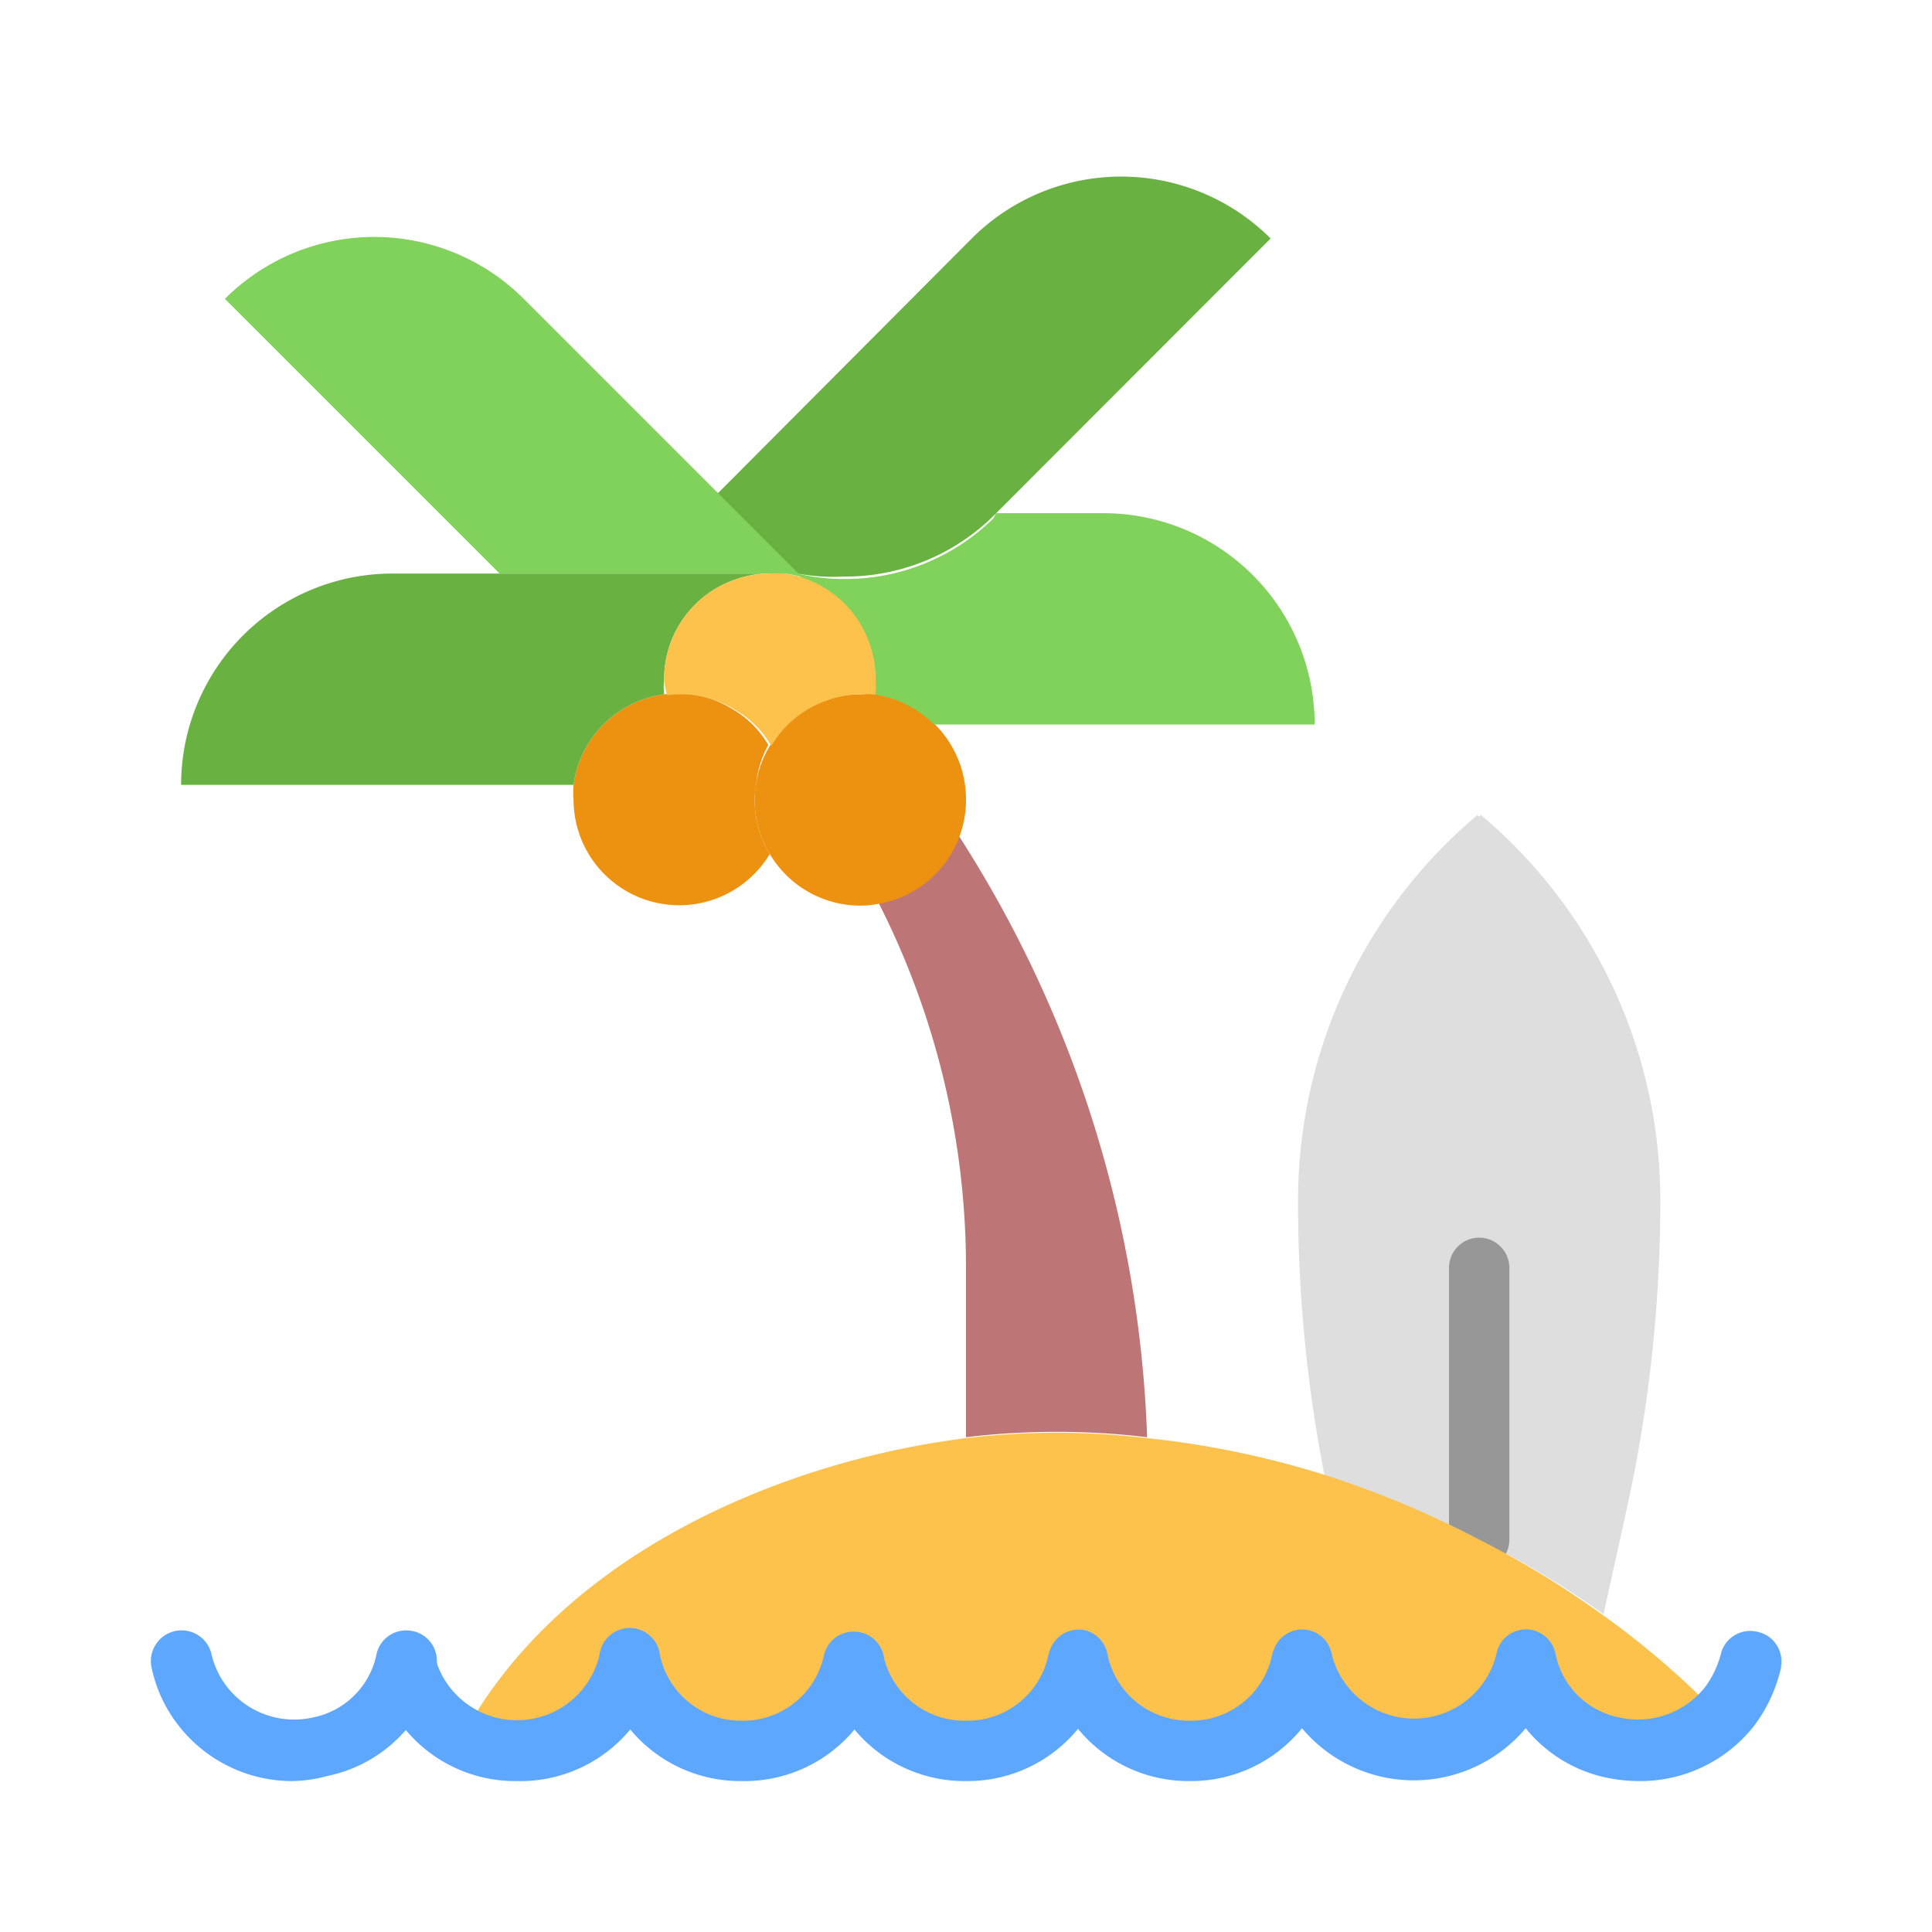 <?xml version="1.0" encoding="UTF-8"?>
<svg xmlns="http://www.w3.org/2000/svg" viewBox="0 0 64 64" id="beach">
  <path fill="#dedede" d="M55,39.76a47.44,47.44,0,0,1-1.14,10.35l-.74,3.36A30.64,30.64,0,0,0,49,51a31.7,31.7,0,0,0-5.12-2.11A46.89,46.89,0,0,1,43,39.76,16.68,16.68,0,0,1,48.94,27l.06.05.06-.05A16.68,16.68,0,0,1,55,39.76Z"></path>
  <path fill="#979797" d="M49,52a1,1,0,0,1-1-1V42a1,1,0,0,1,2,0v9A1,1,0,0,1,49,52Z"></path>
  <path fill="#fcc24c" d="M57,56.88a3.82,3.82,0,0,1-6.43-1.83v0a3.81,3.81,0,0,1-7.42,0v0a3.81,3.81,0,0,1-7.42,0v0a3.81,3.81,0,0,1-7.42,0,3.81,3.81,0,0,1-7.42,0h0a3.82,3.82,0,0,1-5.58,2.49C18.6,51.43,26,48.39,32,47.64a25.26,25.26,0,0,1,6,0,30,30,0,0,1,5.92,1.23A31.7,31.7,0,0,1,49,51a30.64,30.64,0,0,1,4.12,2.52A27.61,27.61,0,0,1,57,56.88Z"></path>
  <path fill="#22ba8e" d="M26,19v0a2.74,2.74,0,0,0-.5,0Z"></path>
  <path fill="#bd7575" d="M38,47.61a25.26,25.26,0,0,0-6,0V42a26.65,26.65,0,0,0-2.9-12.1,3.48,3.48,0,0,0,2.67-2.2A39.31,39.31,0,0,1,38,47.61Z"></path>
  <path fill="#ed9111" d="M25,26.5a3.42,3.42,0,0,0,.5,1.79A3.5,3.5,0,0,1,19,26.5a2.74,2.74,0,0,1,0-.5,3.5,3.5,0,0,1,3-3,3.42,3.42,0,0,1,2.28.5,3.23,3.23,0,0,1,1.17,1.18A3.28,3.28,0,0,0,25.05,26,2.32,2.32,0,0,0,25,26.5Z"></path>
  <path fill="#ed9111" d="M32,26.5a3.41,3.41,0,0,1-.23,1.24,3.48,3.48,0,0,1-2.67,2.2,3,3,0,0,1-.6.06,3.49,3.49,0,0,1-3-1.71A3.42,3.42,0,0,1,25,26.5a2.32,2.32,0,0,1,.05-.53,3.28,3.28,0,0,1,.45-1.26.35.35,0,0,1,.05-.08,3.43,3.43,0,0,1,1.78-1.42A3.28,3.28,0,0,1,28.5,23,3.4,3.4,0,0,1,29,23,3.52,3.52,0,0,1,32,26.5Z"></path>
  <path fill="#5ea7ff" d="M54.28,59a5.35,5.35,0,0,1-1.05-.11,4.68,4.68,0,0,1-2.69-1.64,4.84,4.84,0,0,1-7.41,0A4.73,4.73,0,0,1,39.42,59h0a4.73,4.73,0,0,1-3.71-1.73A4.73,4.73,0,0,1,32,59h0a4.74,4.74,0,0,1-4.68-3.72,1,1,0,0,1,1.94-.46A2.75,2.75,0,0,0,32,57h0a2.74,2.74,0,0,0,2.73-2.18.86.86,0,0,1,.07-.21A1,1,0,0,1,35.92,54a1,1,0,0,1,.77.82A2.75,2.75,0,0,0,39.41,57h0a2.74,2.74,0,0,0,2.73-2.18.86.86,0,0,1,.07-.21A1,1,0,0,1,43.35,54a1,1,0,0,1,.77.82,2.81,2.81,0,0,0,5.46-.07.86.86,0,0,1,.07-.21,1,1,0,0,1,1-.56,1,1,0,0,1,.87.77,2.69,2.69,0,0,0,2.11,2.14,2.84,2.84,0,0,0,2.85-1A3.17,3.17,0,0,0,57,54.81a1,1,0,0,1,1.19-.76A1,1,0,0,1,59,55.19v.05a5.11,5.11,0,0,1-.87,1.9A4.79,4.79,0,0,1,54.28,59Z"></path>
  <path fill="#5ea7ff" d="M24.56,59h0a4.73,4.73,0,0,1-4.64-3.62,1,1,0,0,1-.06-.33,1,1,0,0,1,2-.23A2.74,2.74,0,0,0,24.55,57h0a2.74,2.74,0,0,0,2.74-2.15,1,1,0,0,1,1-.8,1,1,0,0,1,1,1h0a.93.93,0,0,1,0,.24A4.74,4.74,0,0,1,24.56,59Z"></path>
  <path fill="#5ea7ff" d="M17.13,59a4.72,4.72,0,0,1-4.68-3.72,1,1,0,0,1,1.94-.46,2.81,2.81,0,0,0,5.47,0,1,1,0,0,1,1-.8,1,1,0,0,1,1,1h0a.91.91,0,0,1,0,.23A4.72,4.72,0,0,1,17.13,59Z"></path>
  <path fill="#5ea7ff" d="M9.71,59a4.77,4.77,0,0,1-3.78-1.82,4.65,4.65,0,0,1-.9-1.9A1,1,0,0,1,7,54.77a2.78,2.78,0,0,0,.53,1.12,2.82,2.82,0,0,0,2.85,1,2.68,2.68,0,0,0,2.09-2.08,1,1,0,0,1,1-.8,1,1,0,0,1,1,1h0a.91.91,0,0,1,0,.23,4.66,4.66,0,0,1-3.62,3.59A4.72,4.72,0,0,1,9.71,59Z"></path>
  <path fill="#69b242" d="M42.09 7.9L33 17l-.1.1a7 7 0 0 1-4.95 2A6.6 6.6 0 0 1 26.42 19l-2.65-2.65L32.19 7.9a7 7 0 0 1 9.9 0zM24.16 19H13a7 7 0 0 0-7 7H19a3.5 3.5 0 0 1 3-3A2.32 2.32 0 0 1 22 22.5a3.49 3.49 0 0 1 2.38-3.31A3.21 3.21 0 0 1 25.5 19z"></path>
  <path fill="#80d25b" d="M26.55,19.1l-.05,0A2.78,2.78,0,0,0,26,19v0H16.55L7.45,9.9a7,7,0,0,1,9.9,0Z"></path>
  <path fill="#80d25b" d="M43.55,24H30.94a3.47,3.47,0,0,0-2-1A2.32,2.32,0,0,0,29,22.5a3.51,3.51,0,0,0-2.5-3.35l.05,0L26.42,19a6.6,6.6,0,0,0,1.53.18,7,7,0,0,0,4.95-2L33,17h3.55a7,7,0,0,1,7,7Z"></path>
  <path fill="#fcc24c" d="M29,22.5A2.32,2.32,0,0,1,29,23a3.4,3.4,0,0,0-.45,0,3.28,3.28,0,0,0-1.17.21,3.43,3.43,0,0,0-1.78,1.42.35.35,0,0,0-.05.08,3.23,3.23,0,0,0-1.17-1.18,3.42,3.42,0,0,0-2.28-.5A2.32,2.32,0,0,1,22,22.5a3.49,3.49,0,0,1,2.38-3.31A3.21,3.21,0,0,1,25.5,19a2.74,2.74,0,0,1,.5,0,2.78,2.78,0,0,1,.5.11A3.51,3.51,0,0,1,29,22.5Z"></path>
</svg>

